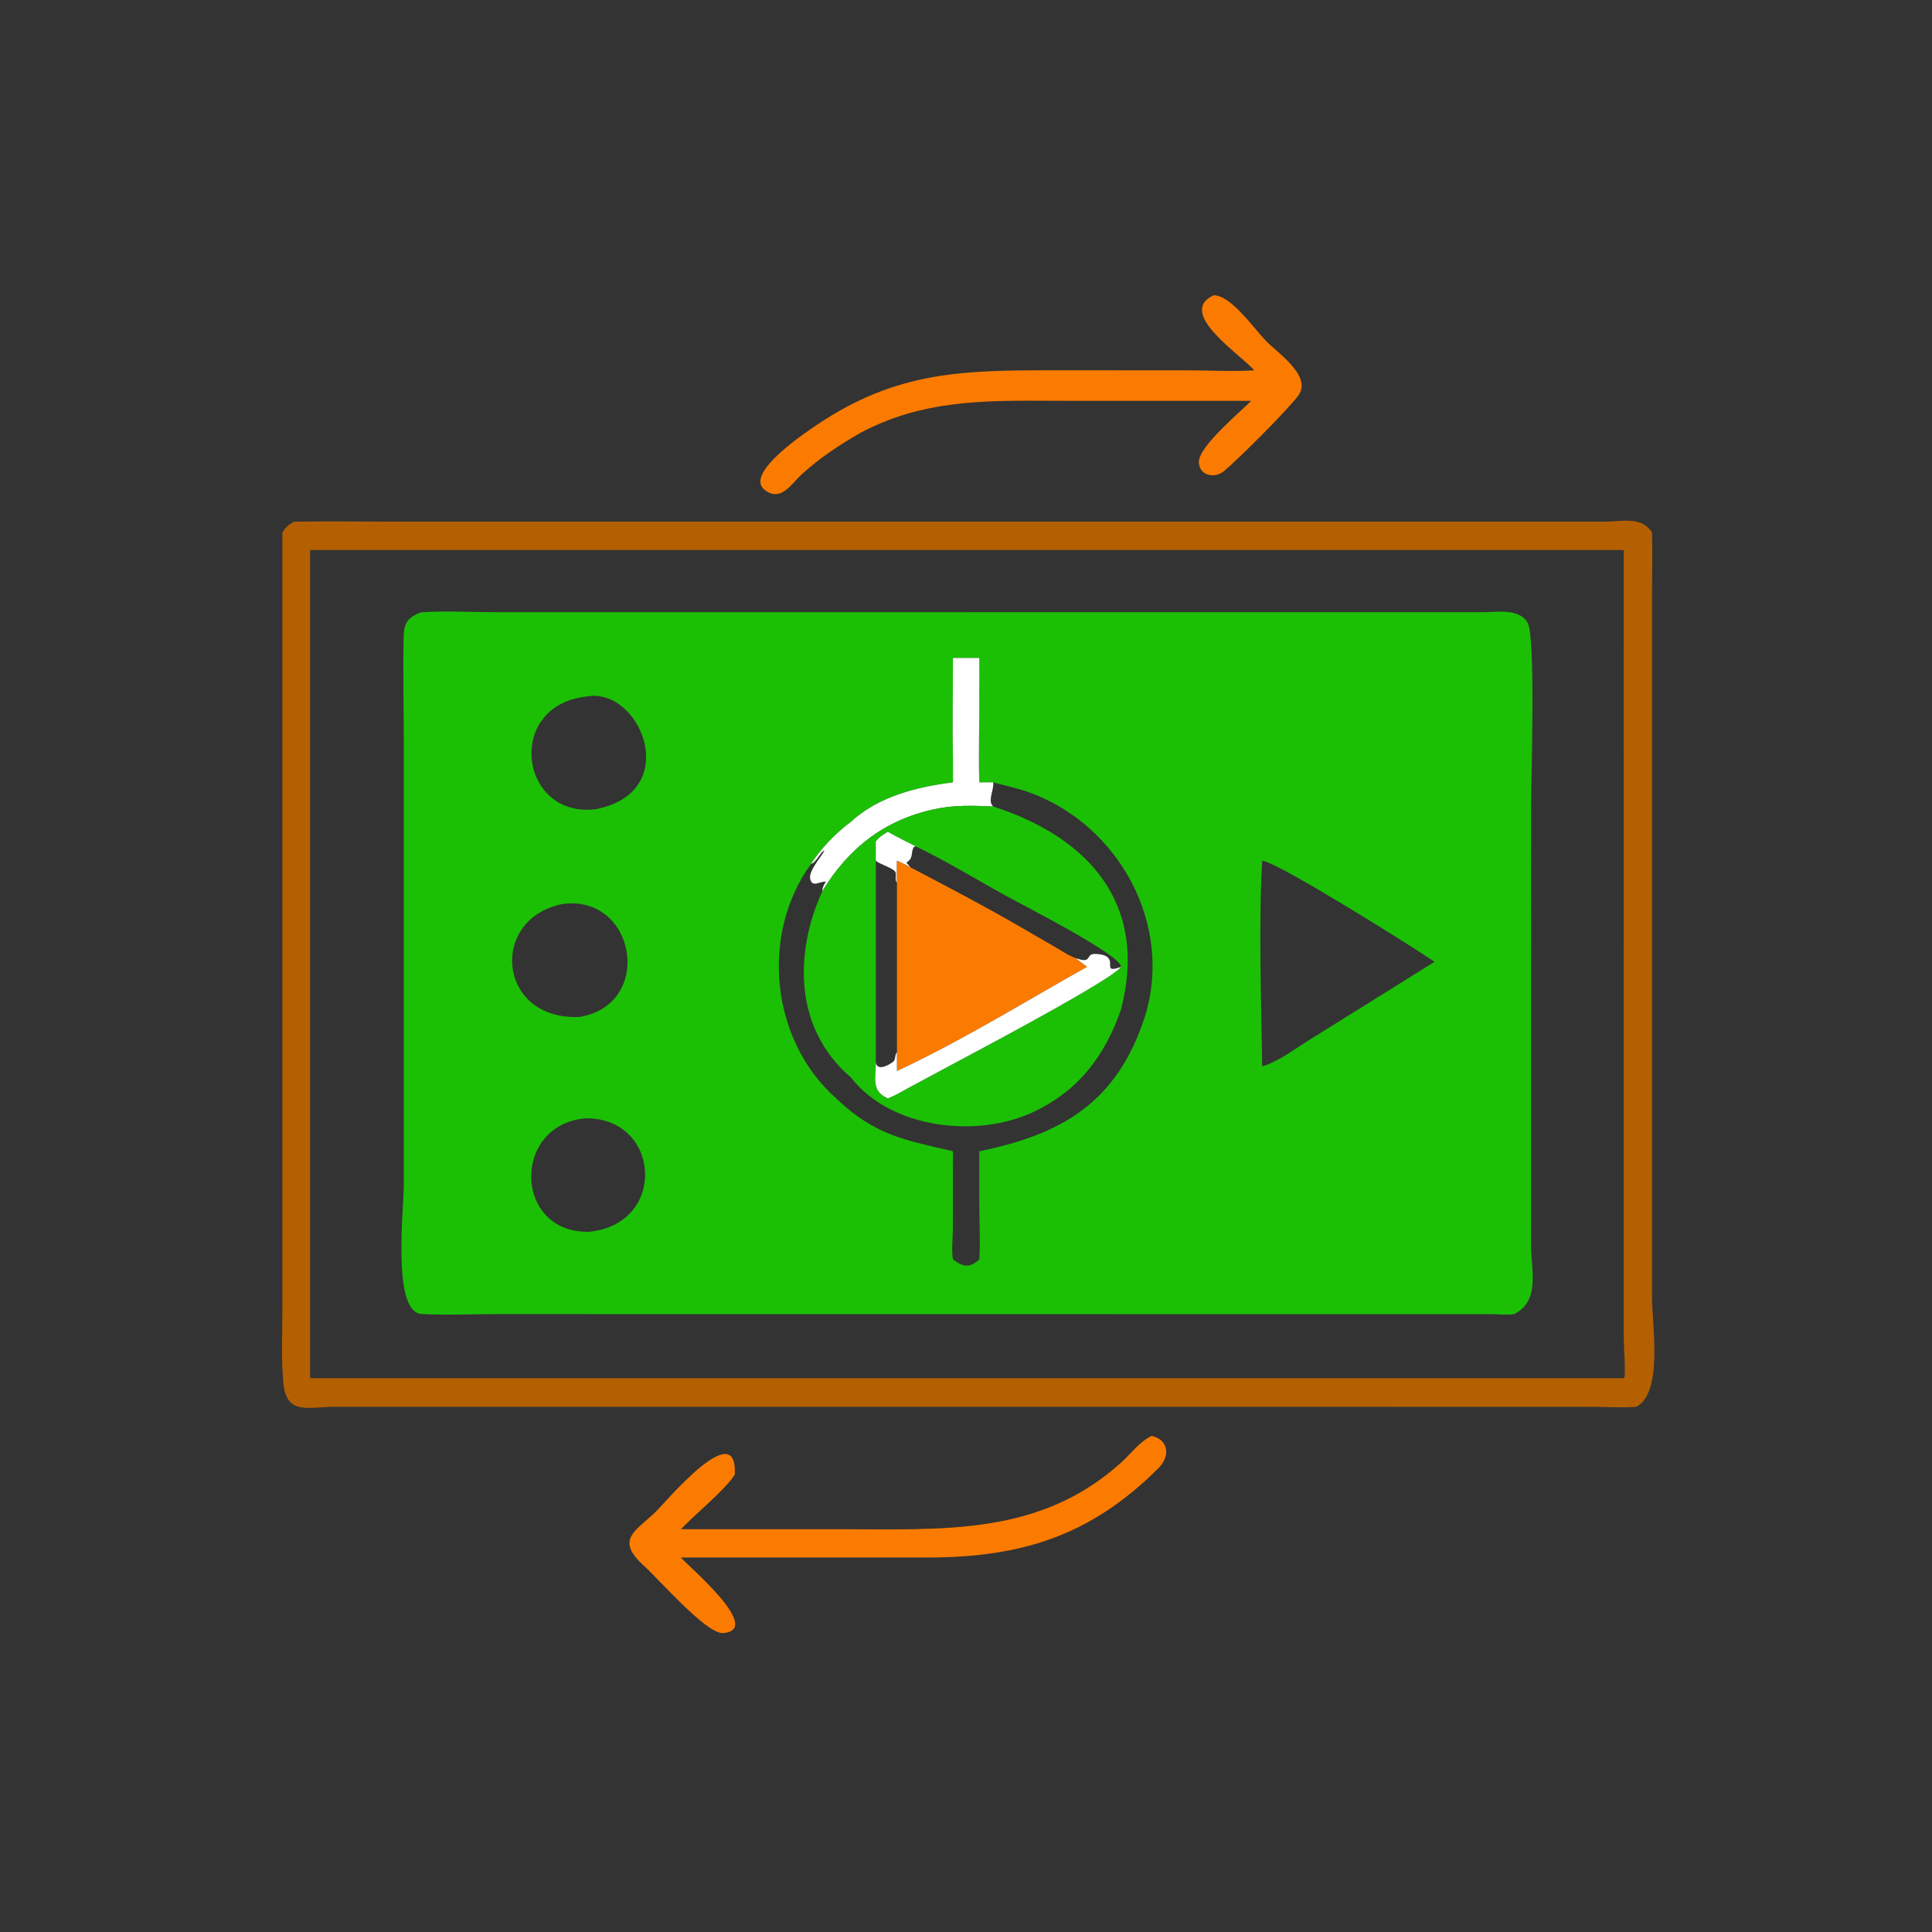 <svg xmlns="http://www.w3.org/2000/svg" width="1024" height="1024"><rect width="100%" height="100%" fill="#333333" stroke="none"/><path fill="#FB7B01" d="M664.81 196.273c-7.784-8.76-41.586-30.697-21.418-39.823 9.354.33 21.39 17.874 27.584 24.24 6.224 6.398 24.482 18.552 17.258 28.78-5.158 7.302-33.434 35.436-39.828 40.472-4.85 3.816-12.868 2.082-12.982-5.068-.128-8.188 21.914-26.508 27.764-32.426l-97.328-.006c-38.752-.024-73.766-1.962-109.364 16.718-11.202 6.406-21.89 13.392-31.44 22.134-5.73 5.246-11.192 15.014-19.76 8.366-11.322-8.788 22.812-31.214 28.238-34.844 41.87-28 76.774-28.55 123.838-28.562l72.004.02c11.72.011 23.762.738 35.434-.001z"/><path fill="#B46000" d="M149.671 282.178c1.8-2.728 3.317-4.23 6.276-5.686 18.848-.282 37.731-.002 56.583 0l638.118-.022c9.112.004 19.244-3.024 24.952 5.708.334 11.48.008 23.056.008 34.548l.006 370.614c.014 14.944 5.986 50.908-8.336 58.284-7.716.64-15.59.036-23.328.03l-666.067-.03c-14.725-.008-26.14 4.91-27.749-13.148-1.106-12.424-.468-25.296-.47-37.776l.007-412.522zm14.705 9.344v438.932h696.256l.174-.476.158.304c.672-3.044-.342-17.136-.344-21.402l.012-417.358H164.376z"/><path fill="#1BC005" d="M802.516 696.492c-3.74.576-8.174.068-11.986.052l-526.194-.052c-13.512 0-27.354.634-40.826-.032-15.86-.782-9.494-55.574-9.49-68.226l.01-230.934c0-19.876-.474-39.834-.106-59.698.138-7.43 2.158-10.268 9.22-13.092 13.524-.856 27.86-.014 41.492-.006l521.036-.014c7.432.004 19.556-2.278 24.03 5.6 4.294 7.562 1.82 82.992 1.82 96.486l-.016 233.776c0 12.91 5.01 29.116-8.99 36.14zM519.048 367.176c.068-6.156.098-12.302 0-18.456H505.09c-.004 17.956-.348 35.976 0 53.924.008 4.012.056 8.028 0 12.038-19.234 2.422-39.456 7.454-54.168 20.966-8.05 6.06-15.614 13.816-21.106 22.29-27.068 37.456-21.302 93.472 13.322 124.178 20.752 19.806 36.466 22.074 61.952 28.082l-.046 40.966c-.014 5.162-.826 11.38.046 16.388 5.286 3.95 8.866 4.644 13.958 0 .598-9.686.038-19.724 0-29.448v-27.906c43.248-8.832 72.866-25.436 87.726-71.23 15.296-48.808-13.678-101.544-60.758-118.808-6.348-2.328-13.07-3.724-19.6-5.478-2.45-.078-4.916-.008-7.368 0-.562-15.78.176-31.704 0-47.506zm-208.304 1.994c-43.45 4.984-35.252 64.896 5.186 59.69 46.42-9.112 23.58-65.12-5.186-59.69zm358.242 87.034c-1.936 33.548-.454 75.178 0 109.03 9.248-2.918 17.402-9.364 25.6-14.444l31.832-19.83 33.924-21.18c-10.672-7.416-79.438-50.52-90.19-53.28l-.726-.192c-.146-.036-.294-.07-.44-.104zm-370.632 22.904c-39.574 7.674-34.624 62.158 9.038 59.86 39.48-6.772 29.638-64.902-9.038-59.86zm12.39 113.612c-39.756 2.986-38.642 61.208 1.698 60.142 41.25-4.252 37.902-60.104-1.698-60.142z"/><path fill="#fff" d="M519.048 348.72c.098 6.154.068 12.3 0 18.456.176 15.802-.562 31.726 0 47.506 2.452-.008 4.918-.078 7.368 0 .51 4.166-3.208 9.748 0 12.794-10.248-.494-20.848-.856-30.916 1.384-26.61 5.632-45.848 20.694-59.74 43.666.21-2.08.784-3.526 1.974-5.188-2.872-.488-7.174 3.38-8.3-1.416-.972-4.144 5.474-11.4 7.602-15.074-2.124.35-4.272 6.282-7.22 7.09 5.492-8.474 13.056-16.23 21.106-22.29 14.712-13.512 34.934-18.544 54.168-20.966.056-4.01.008-8.026 0-12.038-.348-17.948-.004-35.968 0-53.924h13.958z"/><path fill="#1BC005" d="M495.5 428.86c10.068-2.24 20.668-1.878 30.916-1.384 50.098 16.106 82.442 51.206 67.726 107.614-8.546 24.478-22.192 42.666-46.008 54.082-29.786 14.278-75.848 9.332-97.212-18.184-29.794-25.418-30.148-65.27-15.162-98.462 13.892-22.972 33.13-38.034 59.74-43.666zm-10.128 19.748c-4.93-2.518-10-4.924-14.758-7.748-2.452 1.456-4.75 2.768-6.416 5.168v117.246c.076 8.384-2.506 14.994 6.416 18.842 4.198-1.568 8.318-4.154 12.276-6.268l22.85-12.256c9.902-5.334 84.12-44.478 88.402-51.136.478-6.038-52.18-32.81-60.578-37.442-15.998-8.822-31.712-18.516-48.192-26.406z"/><path fill="#fff" d="M485.372 448.608l-1.064.276c-1.842 3.734.1 5.694-3.924 8.35l2.252 2.5c-2.386-1.198-4.762-2.506-7.228-3.53-.034 3.886-.068 7.77 0 11.658-1.102-1.198-.43-3.574-.614-5.098-.308-2.554-8.348-4.47-10.596-6.56v-10.176c1.666-2.4 3.964-3.712 6.416-5.168 4.758 2.824 9.828 5.23 14.758 7.748z"/><path fill="#FB7B01" d="M475.408 456.204c2.466 1.024 4.842 2.332 7.228 3.53 17.834 9.45 35.728 18.702 53.252 28.726l23.302 13.456c3.358 1.918 7.21 4.588 10.828 5.858l6.204 4.682c-33.268 18.586-66.238 39.098-100.814 55.206a250.634 250.634 0 010-9.962v-89.838c-.068-3.888-.034-7.772 0-11.658z"/><path fill="#fff" d="M570.018 507.774c9.522 3.458 4.756-2.41 10.686-2.154 14.6.636 1.398 11.286 13.438 6.836-4.282 6.658-78.5 45.802-88.402 51.136l-22.85 12.256c-3.958 2.114-8.078 4.7-12.276 6.268-8.922-3.848-6.34-10.458-6.416-18.842 1.146 5.482 9.168-.36 9.516-.81 1.034-1.328.506-3.332 1.694-4.764a250.634 250.634 0 000 9.962c34.576-16.108 67.546-36.62 100.814-55.206l-6.204-4.682z"/><path fill="#FB7B01" d="M360.898 810.506l84.838.01c54.54.004 105.82 3.588 148.872-35.678 4.962-4.526 9.186-10.384 15.216-13.482l.658-.332c9.34 2.36 9.594 11.078 3.532 17.132-36.284 36.234-73.274 47.338-122.362 47.358l-130.754-.012c2.516 3.466 44.47 38.346 22.348 40.054-8.934.69-34.754-29.46-42.708-36.366l-.31-.296c-13.752-13.144-3.4-17.33 7.186-27.494 5.442-5.224 43.668-51.28 42.038-19.832-5.546 8.598-20.804 20.724-28.554 28.938z"/></svg>